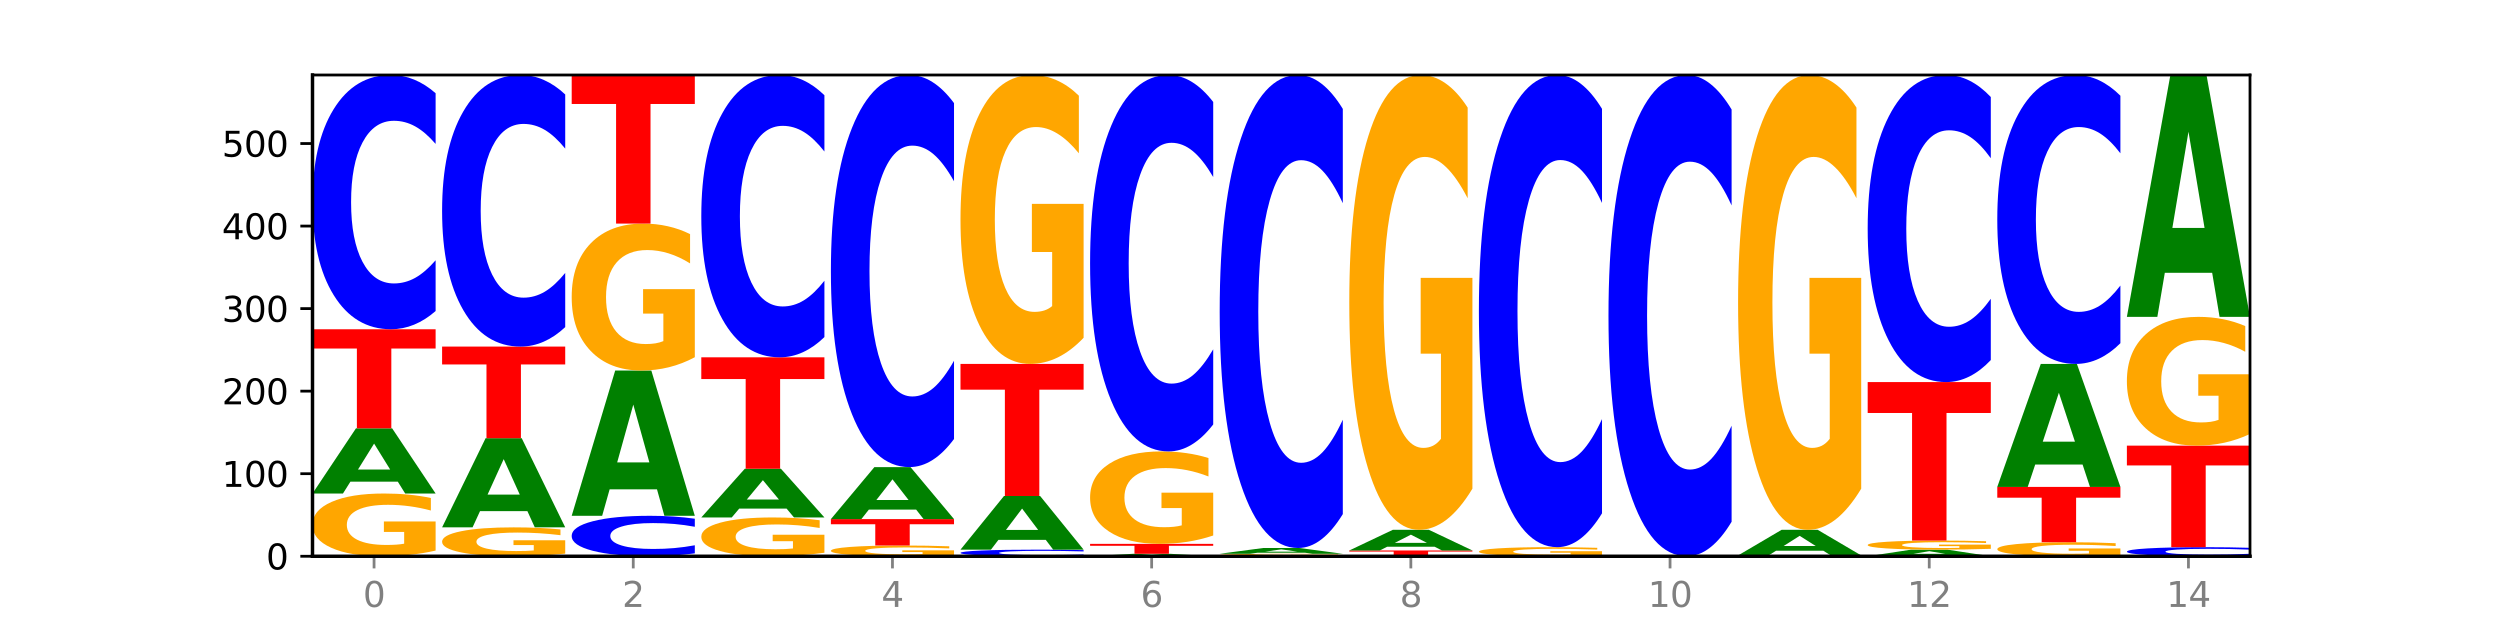 <?xml version="1.0" encoding="utf-8" standalone="no"?>
<!DOCTYPE svg PUBLIC "-//W3C//DTD SVG 1.1//EN"
  "http://www.w3.org/Graphics/SVG/1.1/DTD/svg11.dtd">
<svg xmlns:xlink="http://www.w3.org/1999/xlink" width="720pt" height="180pt" viewBox="0 0 720 180" xmlns="http://www.w3.org/2000/svg" version="1.1">
 <defs>
  <style type="text/css">*{stroke-linejoin: round; stroke-linecap: butt}</style>
 </defs>
 <g id="figure_1">
  <g id="patch_1">
   <path d="M 0 180 
L 720 180 
L 720 0 
L 0 0 
z
" style="fill: #ffffff"/>
  </g>
  <g id="axes_1">
   <g id="patch_2">
    <path d="M 90 160.2 
L 648 160.2 
L 648 21.6 
L 90 21.6 
z
" style="fill: #ffffff"/>
   </g>
   <g id="line2d_1">
    <path d="M 90 160.2 
L 648 160.2 
" clip-path="url(#pd334791a59)" style="fill: none; stroke: #000000; stroke-width: 0.5; stroke-linecap: square"/>
   </g>
   <g id="patch_3">
    <path d="M 125.458 158.565 
Q 121.882 159.383 118.036 159.793 
Q 114.19 160.2 110.089 160.2 
Q 100.823 160.2 95.412 157.767 
Q 90 155.333 90 151.172 
Q 90 146.962 95.507 144.547 
Q 101.022 142.132 110.614 142.132 
Q 114.309 142.132 117.694 142.461 
Q 121.088 142.785 124.091 143.427 
L 124.091 147.029 
Q 120.992 146.204 117.925 145.797 
Q 114.857 145.387 111.774 145.387 
Q 106.068 145.387 102.977 146.887 
Q 99.886 148.384 99.886 151.172 
Q 99.886 153.934 102.866 155.441 
Q 105.846 156.945 111.329 156.945 
Q 112.823 156.945 114.102 156.86 
Q 115.382 156.77 116.399 156.583 
L 116.399 153.202 
L 110.558 153.202 
L 110.558 150.19 
L 125.458 150.19 
L 125.458 158.565 
z
" clip-path="url(#pd334791a59)" style="fill: #ffa600"/>
   </g>
   <g id="patch_4">
    <path d="M 114.562 138.711 
L 100.925 138.711 
L 98.772 142.132 
L 90 142.132 
L 102.527 123.351 
L 112.931 123.351 
L 125.458 142.132 
L 116.693 142.132 
L 114.562 138.711 
z
M 103.1 135.225 
L 112.365 135.225 
L 107.74 127.754 
L 103.1 135.225 
z
" clip-path="url(#pd334791a59)" style="fill: #008000"/>
   </g>
   <g id="patch_5">
    <path d="M 90 94.823 
L 125.458 94.823 
L 125.458 100.386 
L 112.701 100.386 
L 112.701 123.351 
L 102.781 123.351 
L 102.781 100.386 
L 90 100.386 
L 90 94.823 
z
" clip-path="url(#pd334791a59)" style="fill: #ff0000"/>
   </g>
   <g id="patch_6">
    <path d="M 125.458 89.574 
Q 122.492 92.176 119.285 93.492 
Q 116.078 94.823 112.585 94.823 
Q 102.168 94.823 96.084 84.961 
Q 90 75.099 90 58.234 
Q 90 41.309 96.084 31.462 
Q 102.168 21.6 112.585 21.6 
Q 116.078 21.6 119.285 22.931 
Q 122.492 24.247 125.458 26.849 
L 125.458 41.445 
Q 122.465 37.996 119.562 36.393 
Q 116.658 34.789 113.451 34.789 
Q 107.698 34.789 104.401 41.036 
Q 101.114 47.268 101.114 58.234 
Q 101.114 69.155 104.401 75.401 
Q 107.698 81.633 113.451 81.633 
Q 116.658 81.633 119.562 80.03 
Q 122.465 78.411 125.458 74.963 
L 125.458 89.574 
z
" clip-path="url(#pd334791a59)" style="fill: #0000ff"/>
   </g>
   <g id="patch_7">
    <path d="M 162.783 159.447 
Q 159.207 159.824 155.36 160.013 
Q 151.514 160.2 147.414 160.2 
Q 138.148 160.2 132.736 159.079 
Q 127.324 157.959 127.324 156.042 
Q 127.324 154.103 132.831 152.991 
Q 138.346 151.879 147.938 151.879 
Q 151.633 151.879 155.019 152.03 
Q 158.412 152.18 161.416 152.476 
L 161.416 154.134 
Q 158.317 153.754 155.249 153.567 
Q 152.182 153.378 149.098 153.378 
Q 143.393 153.378 140.301 154.069 
Q 137.21 154.758 137.21 156.042 
Q 137.21 157.314 140.19 158.009 
Q 143.17 158.701 148.653 158.701 
Q 150.147 158.701 151.427 158.662 
Q 152.706 158.62 153.723 158.534 
L 153.723 156.977 
L 147.883 156.977 
L 147.883 155.59 
L 162.783 155.59 
L 162.783 159.447 
z
" clip-path="url(#pd334791a59)" style="fill: #ffa600"/>
   </g>
   <g id="patch_8">
    <path d="M 151.886 147.202 
L 138.25 147.202 
L 136.097 151.879 
L 127.324 151.879 
L 139.852 126.204 
L 150.255 126.204 
L 162.783 151.879 
L 154.018 151.879 
L 151.886 147.202 
z
M 140.425 142.437 
L 149.69 142.437 
L 145.064 132.224 
L 140.425 142.437 
z
" clip-path="url(#pd334791a59)" style="fill: #008000"/>
   </g>
   <g id="patch_9">
    <path d="M 127.324 99.815 
L 162.783 99.815 
L 162.783 104.962 
L 150.026 104.962 
L 150.026 126.204 
L 140.106 126.204 
L 140.106 104.962 
L 127.324 104.962 
L 127.324 99.815 
z
" clip-path="url(#pd334791a59)" style="fill: #ff0000"/>
   </g>
   <g id="patch_10">
    <path d="M 162.783 94.209 
Q 159.817 96.988 156.609 98.393 
Q 153.402 99.815 149.909 99.815 
Q 139.492 99.815 133.408 89.281 
Q 127.324 78.747 127.324 60.732 
Q 127.324 42.652 133.408 32.134 
Q 139.492 21.6 149.909 21.6 
Q 153.402 21.6 156.609 23.022 
Q 159.817 24.427 162.783 27.206 
L 162.783 42.798 
Q 159.79 39.114 156.886 37.401 
Q 153.983 35.689 150.776 35.689 
Q 145.022 35.689 141.726 42.361 
Q 138.438 49.018 138.438 60.732 
Q 138.438 72.397 141.726 79.07 
Q 145.022 85.726 150.776 85.726 
Q 153.983 85.726 156.886 84.014 
Q 159.79 82.285 162.783 78.601 
L 162.783 94.209 
z
" clip-path="url(#pd334791a59)" style="fill: #0000ff"/>
   </g>
   <g id="patch_11">
    <path d="M 200.107 159.365 
Q 197.141 159.779 193.934 159.988 
Q 190.727 160.2 187.233 160.2 
Q 176.817 160.2 170.733 158.631 
Q 164.649 157.062 164.649 154.379 
Q 164.649 151.686 170.733 150.12 
Q 176.817 148.551 187.233 148.551 
Q 190.727 148.551 193.934 148.763 
Q 197.141 148.972 200.107 149.386 
L 200.107 151.708 
Q 197.114 151.159 194.211 150.904 
Q 191.307 150.649 188.1 150.649 
Q 182.347 150.649 179.05 151.643 
Q 175.762 152.634 175.762 154.379 
Q 175.762 156.116 179.05 157.11 
Q 182.347 158.102 188.1 158.102 
Q 191.307 158.102 194.211 157.847 
Q 197.114 157.589 200.107 157.04 
L 200.107 159.365 
z
" clip-path="url(#pd334791a59)" style="fill: #0000ff"/>
   </g>
   <g id="patch_12">
    <path d="M 189.211 140.929 
L 175.574 140.929 
L 173.421 148.551 
L 164.649 148.551 
L 177.176 106.709 
L 187.58 106.709 
L 200.107 148.551 
L 191.342 148.551 
L 189.211 140.929 
z
M 177.749 133.163 
L 187.014 133.163 
L 182.389 116.52 
L 177.749 133.163 
z
" clip-path="url(#pd334791a59)" style="fill: #008000"/>
   </g>
   <g id="patch_13">
    <path d="M 200.107 102.881 
Q 196.531 104.795 192.685 105.757 
Q 188.839 106.709 184.738 106.709 
Q 175.472 106.709 170.061 101.01 
Q 164.649 95.311 164.649 85.564 
Q 164.649 75.704 170.156 70.048 
Q 175.671 64.392 185.263 64.392 
Q 188.958 64.392 192.343 65.162 
Q 195.736 65.922 198.74 67.426 
L 198.74 75.861 
Q 195.641 73.929 192.574 72.976 
Q 189.506 72.015 186.423 72.015 
Q 180.717 72.015 177.626 75.529 
Q 174.535 79.034 174.535 85.564 
Q 174.535 92.033 177.515 95.564 
Q 180.495 99.087 185.978 99.087 
Q 187.472 99.087 188.751 98.886 
Q 190.031 98.676 191.048 98.239 
L 191.048 90.319 
L 185.207 90.319 
L 185.207 83.265 
L 200.107 83.265 
L 200.107 102.881 
z
" clip-path="url(#pd334791a59)" style="fill: #ffa600"/>
   </g>
   <g id="patch_14">
    <path d="M 164.649 21.6 
L 200.107 21.6 
L 200.107 29.946 
L 187.35 29.946 
L 187.35 64.392 
L 177.43 64.392 
L 177.43 29.946 
L 164.649 29.946 
L 164.649 21.6 
z
" clip-path="url(#pd334791a59)" style="fill: #ff0000"/>
   </g>
   <g id="patch_15">
    <path d="M 237.431 159.189 
Q 233.855 159.695 230.009 159.948 
Q 226.163 160.2 222.063 160.2 
Q 212.797 160.2 207.385 158.695 
Q 201.973 157.19 201.973 154.617 
Q 201.973 152.013 207.48 150.52 
Q 212.995 149.026 222.587 149.026 
Q 226.282 149.026 229.668 149.23 
Q 233.061 149.43 236.065 149.827 
L 236.065 152.055 
Q 232.965 151.545 229.898 151.293 
Q 226.831 151.039 223.747 151.039 
Q 218.041 151.039 214.95 151.967 
Q 211.859 152.893 211.859 154.617 
Q 211.859 156.325 214.839 157.257 
Q 217.819 158.187 223.302 158.187 
Q 224.796 158.187 226.076 158.134 
Q 227.355 158.079 228.372 157.963 
L 228.372 155.872 
L 222.531 155.872 
L 222.531 154.01 
L 237.431 154.01 
L 237.431 159.189 
z
" clip-path="url(#pd334791a59)" style="fill: #ffa600"/>
   </g>
   <g id="patch_16">
    <path d="M 226.535 146.471 
L 212.899 146.471 
L 210.745 149.026 
L 201.973 149.026 
L 214.501 135 
L 224.904 135 
L 237.431 149.026 
L 228.667 149.026 
L 226.535 146.471 
z
M 215.073 143.868 
L 224.339 143.868 
L 219.713 138.289 
L 215.073 143.868 
z
" clip-path="url(#pd334791a59)" style="fill: #008000"/>
   </g>
   <g id="patch_17">
    <path d="M 201.973 102.906 
L 237.431 102.906 
L 237.431 109.165 
L 224.675 109.165 
L 224.675 135 
L 214.755 135 
L 214.755 109.165 
L 201.973 109.165 
L 201.973 102.906 
z
" clip-path="url(#pd334791a59)" style="fill: #ff0000"/>
   </g>
   <g id="patch_18">
    <path d="M 237.431 97.078 
Q 234.465 99.966 231.258 101.428 
Q 228.051 102.906 224.558 102.906 
Q 214.141 102.906 208.057 91.955 
Q 201.973 81.005 201.973 62.278 
Q 201.973 43.484 208.057 32.55 
Q 214.141 21.6 224.558 21.6 
Q 228.051 21.6 231.258 23.078 
Q 234.465 24.539 237.431 27.428 
L 237.431 43.635 
Q 234.439 39.806 231.535 38.026 
Q 228.632 36.245 225.424 36.245 
Q 219.671 36.245 216.375 43.182 
Q 213.087 50.101 213.087 62.278 
Q 213.087 74.404 216.375 81.341 
Q 219.671 88.26 225.424 88.26 
Q 228.632 88.26 231.535 86.48 
Q 234.439 84.683 237.431 80.854 
L 237.431 97.078 
z
" clip-path="url(#pd334791a59)" style="fill: #0000ff"/>
   </g>
   <g id="patch_19">
    <path d="M 274.756 159.92 
Q 271.18 160.06 267.334 160.13 
Q 263.487 160.2 259.387 160.2 
Q 250.121 160.2 244.709 159.784 
Q 239.298 159.368 239.298 158.656 
Q 239.298 157.936 244.805 157.522 
Q 250.32 157.109 259.911 157.109 
Q 263.607 157.109 266.992 157.166 
Q 270.385 157.221 273.389 157.331 
L 273.389 157.947 
Q 270.29 157.806 267.222 157.736 
Q 264.155 157.666 261.072 157.666 
Q 255.366 157.666 252.275 157.923 
Q 249.183 158.179 249.183 158.656 
Q 249.183 159.128 252.163 159.386 
Q 255.143 159.643 260.627 159.643 
Q 262.121 159.643 263.4 159.629 
Q 264.679 159.613 265.697 159.581 
L 265.697 159.003 
L 259.856 159.003 
L 259.856 158.488 
L 274.756 158.488 
L 274.756 159.92 
z
" clip-path="url(#pd334791a59)" style="fill: #ffa600"/>
   </g>
   <g id="patch_20">
    <path d="M 239.298 149.502 
L 274.756 149.502 
L 274.756 150.986 
L 261.999 150.986 
L 261.999 157.109 
L 252.079 157.109 
L 252.079 150.986 
L 239.298 150.986 
L 239.298 149.502 
z
" clip-path="url(#pd334791a59)" style="fill: #ff0000"/>
   </g>
   <g id="patch_21">
    <path d="M 263.86 146.773 
L 250.223 146.773 
L 248.07 149.502 
L 239.298 149.502 
L 251.825 134.525 
L 262.228 134.525 
L 274.756 149.502 
L 265.991 149.502 
L 263.86 146.773 
z
M 252.398 143.994 
L 261.663 143.994 
L 257.038 138.036 
L 252.398 143.994 
z
" clip-path="url(#pd334791a59)" style="fill: #008000"/>
   </g>
   <g id="patch_22">
    <path d="M 274.756 126.43 
Q 271.79 130.442 268.583 132.472 
Q 265.375 134.525 261.882 134.525 
Q 251.465 134.525 245.382 119.316 
Q 239.298 104.107 239.298 78.097 
Q 239.298 51.995 245.382 36.809 
Q 251.465 21.6 261.882 21.6 
Q 265.375 21.6 268.583 23.653 
Q 271.79 25.682 274.756 29.694 
L 274.756 52.205 
Q 271.763 46.886 268.86 44.414 
Q 265.956 41.941 262.749 41.941 
Q 256.995 41.941 253.699 51.575 
Q 250.411 61.185 250.411 78.097 
Q 250.411 94.939 253.699 104.573 
Q 256.995 114.184 262.749 114.184 
Q 265.956 114.184 268.86 111.711 
Q 271.763 109.215 274.756 103.897 
L 274.756 126.43 
z
" clip-path="url(#pd334791a59)" style="fill: #0000ff"/>
   </g>
   <g id="patch_23">
    <path d="M 312.08 160.064 
Q 309.114 160.131 305.907 160.165 
Q 302.7 160.2 299.207 160.2 
Q 288.79 160.2 282.706 159.944 
Q 276.622 159.688 276.622 159.25 
Q 276.622 158.81 282.706 158.554 
Q 288.79 158.298 299.207 158.298 
Q 302.7 158.298 305.907 158.333 
Q 309.114 158.367 312.08 158.434 
L 312.08 158.814 
Q 309.087 158.724 306.184 158.682 
Q 303.28 158.641 300.073 158.641 
Q 294.32 158.641 291.023 158.803 
Q 287.736 158.965 287.736 159.25 
Q 287.736 159.533 291.023 159.696 
Q 294.32 159.857 300.073 159.857 
Q 303.28 159.857 306.184 159.816 
Q 309.087 159.774 312.08 159.684 
L 312.08 160.064 
z
" clip-path="url(#pd334791a59)" style="fill: #0000ff"/>
   </g>
   <g id="patch_24">
    <path d="M 301.184 155.483 
L 287.547 155.483 
L 285.394 158.298 
L 276.622 158.298 
L 289.15 142.845 
L 299.553 142.845 
L 312.08 158.298 
L 303.315 158.298 
L 301.184 155.483 
z
M 289.722 152.615 
L 298.987 152.615 
L 294.362 146.468 
L 289.722 152.615 
z
" clip-path="url(#pd334791a59)" style="fill: #008000"/>
   </g>
   <g id="patch_25">
    <path d="M 276.622 104.808 
L 312.08 104.808 
L 312.08 112.226 
L 299.324 112.226 
L 299.324 142.845 
L 289.404 142.845 
L 289.404 112.226 
L 276.622 112.226 
L 276.622 104.808 
z
" clip-path="url(#pd334791a59)" style="fill: #ff0000"/>
   </g>
   <g id="patch_26">
    <path d="M 312.08 97.279 
Q 308.504 101.043 304.658 102.934 
Q 300.812 104.808 296.711 104.808 
Q 287.445 104.808 282.034 93.601 
Q 276.622 82.394 276.622 63.23 
Q 276.622 43.841 282.129 32.721 
Q 287.644 21.6 297.236 21.6 
Q 300.931 21.6 304.316 23.113 
Q 307.71 24.608 310.713 27.564 
L 310.713 44.151 
Q 307.614 40.352 304.547 38.479 
Q 301.479 36.588 298.396 36.588 
Q 292.69 36.588 289.599 43.498 
Q 286.508 50.39 286.508 63.23 
Q 286.508 75.949 289.488 82.893 
Q 292.468 89.82 297.951 89.82 
Q 299.445 89.82 300.724 89.424 
Q 302.004 89.012 303.021 88.152 
L 303.021 72.58 
L 297.18 72.58 
L 297.18 58.709 
L 312.08 58.709 
L 312.08 97.279 
z
" clip-path="url(#pd334791a59)" style="fill: #ffa600"/>
   </g>
   <g id="patch_27">
    <path d="M 338.508 160.07 
L 324.872 160.07 
L 322.719 160.2 
L 313.946 160.2 
L 326.474 159.487 
L 336.877 159.487 
L 349.405 160.2 
L 340.64 160.2 
L 338.508 160.07 
z
M 327.047 159.938 
L 336.312 159.938 
L 331.686 159.654 
L 327.047 159.938 
z
" clip-path="url(#pd334791a59)" style="fill: #008000"/>
   </g>
   <g id="patch_28">
    <path d="M 313.946 156.634 
L 349.405 156.634 
L 349.405 157.19 
L 336.648 157.19 
L 336.648 159.487 
L 326.728 159.487 
L 326.728 157.19 
L 313.946 157.19 
L 313.946 156.634 
z
" clip-path="url(#pd334791a59)" style="fill: #ff0000"/>
   </g>
   <g id="patch_29">
    <path d="M 349.405 154.225 
Q 345.829 155.429 341.982 156.034 
Q 338.136 156.634 334.036 156.634 
Q 324.77 156.634 319.358 153.048 
Q 313.946 149.462 313.946 143.329 
Q 313.946 137.125 319.454 133.566 
Q 324.969 130.008 334.56 130.008 
Q 338.255 130.008 341.641 130.492 
Q 345.034 130.97 348.038 131.916 
L 348.038 137.224 
Q 344.939 136.008 341.871 135.409 
Q 338.804 134.804 335.72 134.804 
Q 330.015 134.804 326.923 137.015 
Q 323.832 139.22 323.832 143.329 
Q 323.832 147.399 326.812 149.621 
Q 329.792 151.838 335.275 151.838 
Q 336.769 151.838 338.049 151.711 
Q 339.328 151.579 340.345 151.304 
L 340.345 146.321 
L 334.505 146.321 
L 334.505 141.882 
L 349.405 141.882 
L 349.405 154.225 
z
" clip-path="url(#pd334791a59)" style="fill: #ffa600"/>
   </g>
   <g id="patch_30">
    <path d="M 349.405 122.237 
Q 346.439 126.089 343.231 128.037 
Q 340.024 130.008 336.531 130.008 
Q 326.114 130.008 320.03 115.407 
Q 313.946 100.806 313.946 75.837 
Q 313.946 50.779 320.03 36.201 
Q 326.114 21.6 336.531 21.6 
Q 340.024 21.6 343.231 23.571 
Q 346.439 25.519 349.405 29.371 
L 349.405 50.98 
Q 346.412 45.875 343.508 43.501 
Q 340.605 41.127 337.398 41.127 
Q 331.644 41.127 328.348 50.376 
Q 325.06 59.602 325.06 75.837 
Q 325.06 92.006 328.348 101.254 
Q 331.644 110.48 337.398 110.48 
Q 340.605 110.48 343.508 108.107 
Q 346.412 105.71 349.405 100.605 
L 349.405 122.237 
z
" clip-path="url(#pd334791a59)" style="fill: #0000ff"/>
   </g>
   <g id="patch_31">
    <path d="M 386.729 160.135 
Q 383.153 160.168 379.307 160.184 
Q 375.461 160.2 371.36 160.2 
Q 362.094 160.2 356.683 160.104 
Q 351.271 160.008 351.271 159.844 
Q 351.271 159.677 356.778 159.582 
Q 362.293 159.487 371.885 159.487 
Q 375.58 159.487 378.965 159.5 
Q 382.358 159.513 385.362 159.538 
L 385.362 159.68 
Q 382.263 159.648 379.196 159.631 
Q 376.128 159.615 373.045 159.615 
Q 367.339 159.615 364.248 159.674 
Q 361.157 159.734 361.157 159.844 
Q 361.157 159.953 364.137 160.012 
Q 367.117 160.072 372.6 160.072 
Q 374.094 160.072 375.373 160.068 
Q 376.653 160.065 377.67 160.057 
L 377.67 159.924 
L 371.829 159.924 
L 371.829 159.805 
L 386.729 159.805 
L 386.729 160.135 
z
" clip-path="url(#pd334791a59)" style="fill: #ffa600"/>
   </g>
   <g id="patch_32">
    <path d="M 375.833 159.184 
L 362.196 159.184 
L 360.043 159.487 
L 351.271 159.487 
L 363.798 157.823 
L 374.202 157.823 
L 386.729 159.487 
L 377.964 159.487 
L 375.833 159.184 
z
M 364.371 158.875 
L 373.636 158.875 
L 369.011 158.213 
L 364.371 158.875 
z
" clip-path="url(#pd334791a59)" style="fill: #008000"/>
   </g>
   <g id="patch_33">
    <path d="M 386.729 148.058 
Q 383.763 152.898 380.556 155.346 
Q 377.349 157.823 373.856 157.823 
Q 363.439 157.823 357.355 139.476 
Q 351.271 121.129 351.271 89.754 
Q 351.271 58.266 357.355 39.947 
Q 363.439 21.6 373.856 21.6 
Q 377.349 21.6 380.556 24.076 
Q 383.763 26.524 386.729 31.364 
L 386.729 58.519 
Q 383.736 52.103 380.833 49.12 
Q 377.929 46.138 374.722 46.138 
Q 368.969 46.138 365.672 57.759 
Q 362.385 69.352 362.385 89.754 
Q 362.385 110.07 365.672 121.692 
Q 368.969 133.285 374.722 133.285 
Q 377.929 133.285 380.833 130.302 
Q 383.736 127.291 386.729 120.876 
L 386.729 148.058 
z
" clip-path="url(#pd334791a59)" style="fill: #0000ff"/>
   </g>
   <g id="patch_34">
    <path d="M 388.595 158.536 
L 424.054 158.536 
L 424.054 158.86 
L 411.297 158.86 
L 411.297 160.2 
L 401.377 160.2 
L 401.377 158.86 
L 388.595 158.86 
L 388.595 158.536 
z
" clip-path="url(#pd334791a59)" style="fill: #ff0000"/>
   </g>
   <g id="patch_35">
    <path d="M 413.157 157.453 
L 399.521 157.453 
L 397.367 158.536 
L 388.595 158.536 
L 401.123 152.592 
L 411.526 152.592 
L 424.054 158.536 
L 415.289 158.536 
L 413.157 157.453 
z
M 401.695 156.35 
L 410.961 156.35 
L 406.335 153.986 
L 401.695 156.35 
z
" clip-path="url(#pd334791a59)" style="fill: #008000"/>
   </g>
   <g id="patch_36">
    <path d="M 424.054 140.741 
Q 420.477 146.667 416.631 149.643 
Q 412.785 152.592 408.685 152.592 
Q 399.419 152.592 394.007 134.95 
Q 388.595 117.308 388.595 87.137 
Q 388.595 56.614 394.102 39.107 
Q 399.617 21.6 409.209 21.6 
Q 412.904 21.6 416.29 23.981 
Q 419.683 26.335 422.687 30.989 
L 422.687 57.101 
Q 419.587 51.121 416.52 48.172 
Q 413.453 45.195 410.369 45.195 
Q 404.664 45.195 401.572 56.073 
Q 398.481 66.924 398.481 87.137 
Q 398.481 107.16 401.461 118.092 
Q 404.441 128.997 409.924 128.997 
Q 411.418 128.997 412.698 128.375 
Q 413.977 127.725 414.994 126.372 
L 414.994 101.857 
L 409.153 101.857 
L 409.153 80.02 
L 424.054 80.02 
L 424.054 140.741 
z
" clip-path="url(#pd334791a59)" style="fill: #ffa600"/>
   </g>
   <g id="patch_37">
    <path d="M 461.378 159.963 
Q 457.802 160.082 453.956 160.141 
Q 450.11 160.2 446.009 160.2 
Q 436.743 160.2 431.331 159.848 
Q 425.92 159.496 425.92 158.893 
Q 425.92 158.284 431.427 157.934 
Q 436.942 157.585 446.533 157.585 
Q 450.229 157.585 453.614 157.632 
Q 457.007 157.679 460.011 157.772 
L 460.011 158.294 
Q 456.912 158.174 453.844 158.115 
Q 450.777 158.056 447.694 158.056 
Q 441.988 158.056 438.897 158.273 
Q 435.805 158.49 435.805 158.893 
Q 435.805 159.293 438.785 159.511 
Q 441.765 159.729 447.249 159.729 
Q 448.743 159.729 450.022 159.717 
Q 451.302 159.704 452.319 159.677 
L 452.319 159.187 
L 446.478 159.187 
L 446.478 158.751 
L 461.378 158.751 
L 461.378 159.963 
z
" clip-path="url(#pd334791a59)" style="fill: #ffa600"/>
   </g>
   <g id="patch_38">
    <path d="M 461.378 147.838 
Q 458.412 152.669 455.205 155.113 
Q 451.997 157.585 448.504 157.585 
Q 438.088 157.585 432.004 139.27 
Q 425.92 120.955 425.92 89.635 
Q 425.92 58.202 432.004 39.915 
Q 438.088 21.6 448.504 21.6 
Q 451.997 21.6 455.205 24.072 
Q 458.412 26.516 461.378 31.347 
L 461.378 58.454 
Q 458.385 52.05 455.482 49.072 
Q 452.578 46.095 449.371 46.095 
Q 443.618 46.095 440.321 57.696 
Q 437.033 69.269 437.033 89.635 
Q 437.033 109.916 440.321 121.517 
Q 443.618 133.09 449.371 133.09 
Q 452.578 133.09 455.482 130.113 
Q 458.385 127.107 461.378 120.702 
L 461.378 147.838 
z
" clip-path="url(#pd334791a59)" style="fill: #0000ff"/>
   </g>
   <g id="patch_39">
    <path d="M 498.702 150.265 
Q 495.736 155.19 492.529 157.681 
Q 489.322 160.2 485.829 160.2 
Q 475.412 160.2 469.328 141.533 
Q 463.244 122.866 463.244 90.943 
Q 463.244 58.905 469.328 40.267 
Q 475.412 21.6 485.829 21.6 
Q 489.322 21.6 492.529 24.119 
Q 495.736 26.61 498.702 31.535 
L 498.702 59.163 
Q 495.71 52.635 492.806 49.601 
Q 489.903 46.566 486.695 46.566 
Q 480.942 46.566 477.645 58.39 
Q 474.358 70.186 474.358 90.943 
Q 474.358 111.614 477.645 123.439 
Q 480.942 135.234 486.695 135.234 
Q 489.903 135.234 492.806 132.199 
Q 495.71 129.136 498.702 122.608 
L 498.702 150.265 
z
" clip-path="url(#pd334791a59)" style="fill: #0000ff"/>
   </g>
   <g id="patch_40">
    <path d="M 500.569 159.962 
L 536.027 159.962 
L 536.027 160.009 
L 523.27 160.009 
L 523.27 160.2 
L 513.35 160.2 
L 513.35 160.009 
L 500.569 160.009 
L 500.569 159.962 
z
" clip-path="url(#pd334791a59)" style="fill: #ff0000"/>
   </g>
   <g id="patch_41">
    <path d="M 525.13 158.62 
L 511.494 158.62 
L 509.341 159.962 
L 500.569 159.962 
L 513.096 152.592 
L 523.499 152.592 
L 536.027 159.962 
L 527.262 159.962 
L 525.13 158.62 
z
M 513.669 157.252 
L 522.934 157.252 
L 518.309 154.32 
L 513.669 157.252 
z
" clip-path="url(#pd334791a59)" style="fill: #008000"/>
   </g>
   <g id="patch_42">
    <path d="M 536.027 140.741 
Q 532.451 146.667 528.605 149.643 
Q 524.758 152.592 520.658 152.592 
Q 511.392 152.592 505.98 134.95 
Q 500.569 117.308 500.569 87.137 
Q 500.569 56.614 506.076 39.107 
Q 511.591 21.6 521.182 21.6 
Q 524.878 21.6 528.263 23.981 
Q 531.656 26.335 534.66 30.989 
L 534.66 57.101 
Q 531.561 51.121 528.493 48.172 
Q 525.426 45.195 522.343 45.195 
Q 516.637 45.195 513.546 56.073 
Q 510.454 66.924 510.454 87.137 
Q 510.454 107.16 513.434 118.092 
Q 516.414 128.997 521.898 128.997 
Q 523.391 128.997 524.671 128.375 
Q 525.95 127.725 526.968 126.372 
L 526.968 101.857 
L 521.127 101.857 
L 521.127 80.02 
L 536.027 80.02 
L 536.027 140.741 
z
" clip-path="url(#pd334791a59)" style="fill: #ffa600"/>
   </g>
   <g id="patch_43">
    <path d="M 562.455 159.854 
L 548.818 159.854 
L 546.665 160.2 
L 537.893 160.2 
L 550.42 158.298 
L 560.824 158.298 
L 573.351 160.2 
L 564.586 160.2 
L 562.455 159.854 
z
M 550.993 159.501 
L 560.258 159.501 
L 555.633 158.744 
L 550.993 159.501 
z
" clip-path="url(#pd334791a59)" style="fill: #008000"/>
   </g>
   <g id="patch_44">
    <path d="M 573.351 158.062 
Q 569.775 158.18 565.929 158.239 
Q 562.083 158.298 557.982 158.298 
Q 548.716 158.298 543.305 157.946 
Q 537.893 157.594 537.893 156.991 
Q 537.893 156.382 543.4 156.033 
Q 548.915 155.683 558.507 155.683 
Q 562.202 155.683 565.587 155.731 
Q 568.98 155.778 571.984 155.87 
L 571.984 156.392 
Q 568.885 156.272 565.818 156.213 
Q 562.75 156.154 559.667 156.154 
Q 553.961 156.154 550.87 156.371 
Q 547.779 156.588 547.779 156.991 
Q 547.779 157.391 550.759 157.609 
Q 553.739 157.827 559.222 157.827 
Q 560.716 157.827 561.995 157.815 
Q 563.275 157.802 564.292 157.775 
L 564.292 157.285 
L 558.451 157.285 
L 558.451 156.849 
L 573.351 156.849 
L 573.351 158.062 
z
" clip-path="url(#pd334791a59)" style="fill: #ffa600"/>
   </g>
   <g id="patch_45">
    <path d="M 537.893 110.038 
L 573.351 110.038 
L 573.351 118.94 
L 560.594 118.94 
L 560.594 155.683 
L 550.674 155.683 
L 550.674 118.94 
L 537.893 118.94 
L 537.893 110.038 
z
" clip-path="url(#pd334791a59)" style="fill: #ff0000"/>
   </g>
   <g id="patch_46">
    <path d="M 573.351 103.699 
Q 570.385 106.841 567.178 108.43 
Q 563.971 110.038 560.478 110.038 
Q 550.061 110.038 543.977 98.127 
Q 537.893 86.216 537.893 65.846 
Q 537.893 45.404 543.977 33.511 
Q 550.061 21.6 560.478 21.6 
Q 563.971 21.6 567.178 23.208 
Q 570.385 24.797 573.351 27.939 
L 573.351 45.568 
Q 570.358 41.403 567.455 39.467 
Q 564.551 37.53 561.344 37.53 
Q 555.591 37.53 552.294 45.075 
Q 549.007 52.602 549.007 65.846 
Q 549.007 79.036 552.294 86.581 
Q 555.591 94.108 561.344 94.108 
Q 564.551 94.108 567.455 92.171 
Q 570.358 90.216 573.351 86.051 
L 573.351 103.699 
z
" clip-path="url(#pd334791a59)" style="fill: #0000ff"/>
   </g>
   <g id="patch_47">
    <path d="M 610.676 159.834 
Q 607.1 160.017 603.253 160.109 
Q 599.407 160.2 595.307 160.2 
Q 586.041 160.2 580.629 159.656 
Q 575.217 159.111 575.217 158.18 
Q 575.217 157.239 580.724 156.699 
Q 586.239 156.158 595.831 156.158 
Q 599.526 156.158 602.912 156.232 
Q 606.305 156.305 609.309 156.448 
L 609.309 157.254 
Q 606.21 157.069 603.142 156.978 
Q 600.075 156.886 596.991 156.886 
Q 591.286 156.886 588.194 157.222 
Q 585.103 157.557 585.103 158.18 
Q 585.103 158.798 588.083 159.136 
Q 591.063 159.472 596.546 159.472 
Q 598.04 159.472 599.32 159.453 
Q 600.599 159.433 601.616 159.391 
L 601.616 158.635 
L 595.776 158.635 
L 595.776 157.961 
L 610.676 157.961 
L 610.676 159.834 
z
" clip-path="url(#pd334791a59)" style="fill: #ffa600"/>
   </g>
   <g id="patch_48">
    <path d="M 575.217 140.23 
L 610.676 140.23 
L 610.676 143.337 
L 597.919 143.337 
L 597.919 156.158 
L 587.999 156.158 
L 587.999 143.337 
L 575.217 143.337 
L 575.217 140.23 
z
" clip-path="url(#pd334791a59)" style="fill: #ff0000"/>
   </g>
   <g id="patch_49">
    <path d="M 599.779 133.777 
L 586.143 133.777 
L 583.99 140.23 
L 575.217 140.23 
L 587.745 104.808 
L 598.148 104.808 
L 610.676 140.23 
L 601.911 140.23 
L 599.779 133.777 
z
M 588.318 127.203 
L 597.583 127.203 
L 592.957 113.113 
L 588.318 127.203 
z
" clip-path="url(#pd334791a59)" style="fill: #008000"/>
   </g>
   <g id="patch_50">
    <path d="M 610.676 98.843 
Q 607.71 101.8 604.502 103.295 
Q 601.295 104.808 597.802 104.808 
Q 587.385 104.808 581.301 93.601 
Q 575.217 82.394 575.217 63.23 
Q 575.217 43.996 581.301 32.807 
Q 587.385 21.6 597.802 21.6 
Q 601.295 21.6 604.502 23.113 
Q 607.71 24.608 610.676 27.564 
L 610.676 44.151 
Q 607.683 40.232 604.779 38.41 
Q 601.876 36.588 598.669 36.588 
Q 592.915 36.588 589.619 43.687 
Q 586.331 50.768 586.331 63.23 
Q 586.331 75.639 589.619 82.738 
Q 592.915 89.82 598.669 89.82 
Q 601.876 89.82 604.779 87.998 
Q 607.683 86.158 610.676 82.24 
L 610.676 98.843 
z
" clip-path="url(#pd334791a59)" style="fill: #0000ff"/>
   </g>
   <g id="patch_51">
    <path d="M 648 160.013 
Q 645.034 160.105 641.827 160.152 
Q 638.62 160.2 635.126 160.2 
Q 624.71 160.2 618.626 159.848 
Q 612.542 159.496 612.542 158.893 
Q 612.542 158.289 618.626 157.937 
Q 624.71 157.585 635.126 157.585 
Q 638.62 157.585 641.827 157.632 
Q 645.034 157.679 648 157.772 
L 648 158.294 
Q 645.007 158.17 642.104 158.113 
Q 639.2 158.056 635.993 158.056 
Q 630.24 158.056 626.943 158.279 
Q 623.655 158.502 623.655 158.893 
Q 623.655 159.283 626.943 159.506 
Q 630.24 159.729 635.993 159.729 
Q 639.2 159.729 642.104 159.672 
Q 645.007 159.614 648 159.491 
L 648 160.013 
z
" clip-path="url(#pd334791a59)" style="fill: #0000ff"/>
   </g>
   <g id="patch_52">
    <path d="M 612.542 128.343 
L 648 128.343 
L 648 134.046 
L 635.243 134.046 
L 635.243 157.585 
L 625.323 157.585 
L 625.323 134.046 
L 612.542 134.046 
L 612.542 128.343 
z
" clip-path="url(#pd334791a59)" style="fill: #ff0000"/>
   </g>
   <g id="patch_53">
    <path d="M 648 124.988 
Q 644.424 126.666 640.578 127.508 
Q 636.732 128.343 632.631 128.343 
Q 623.365 128.343 617.954 123.348 
Q 612.542 118.353 612.542 109.811 
Q 612.542 101.17 618.049 96.213 
Q 623.564 91.257 633.156 91.257 
Q 636.851 91.257 640.236 91.931 
Q 643.629 92.597 646.633 93.915 
L 646.633 101.308 
Q 643.534 99.615 640.467 98.78 
Q 637.399 97.937 634.316 97.937 
Q 628.61 97.937 625.519 101.017 
Q 622.428 104.089 622.428 109.811 
Q 622.428 115.481 625.408 118.576 
Q 628.388 121.663 633.871 121.663 
Q 635.365 121.663 636.644 121.487 
Q 637.924 121.303 638.941 120.92 
L 638.941 113.979 
L 633.1 113.979 
L 633.1 107.797 
L 648 107.797 
L 648 124.988 
z
" clip-path="url(#pd334791a59)" style="fill: #ffa600"/>
   </g>
   <g id="patch_54">
    <path d="M 637.104 78.567 
L 623.467 78.567 
L 621.314 91.257 
L 612.542 91.257 
L 625.069 21.6 
L 635.473 21.6 
L 648 91.257 
L 639.235 91.257 
L 637.104 78.567 
z
M 625.642 65.639 
L 634.907 65.639 
L 630.282 37.932 
L 625.642 65.639 
z
" clip-path="url(#pd334791a59)" style="fill: #008000"/>
   </g>
   <g id="matplotlib.axis_1">
    <g id="xtick_1">
     <g id="line2d_2">
      <defs>
       <path id="mf864befb67" d="M 0 0 
L 0 3.5 
" style="stroke: #808080; stroke-width: 0.8"/>
      </defs>
      <g>
       <use xlink:href="#mf864befb67" x="107.729" y="160.2" style="fill: #808080; stroke: #808080; stroke-width: 0.8"/>
      </g>
     </g>
     <g id="text_1">
      <!-- 0 -->
      <g style="fill: #808080" transform="translate(104.548 174.798) scale(0.1 -0.1)">
       <defs>
        <path id="DejaVuSans-30" d="M 2034 4250 
Q 1547 4250 1301 3770 
Q 1056 3291 1056 2328 
Q 1056 1369 1301 889 
Q 1547 409 2034 409 
Q 2525 409 2770 889 
Q 3016 1369 3016 2328 
Q 3016 3291 2770 3770 
Q 2525 4250 2034 4250 
z
M 2034 4750 
Q 2819 4750 3233 4129 
Q 3647 3509 3647 2328 
Q 3647 1150 3233 529 
Q 2819 -91 2034 -91 
Q 1250 -91 836 529 
Q 422 1150 422 2328 
Q 422 3509 836 4129 
Q 1250 4750 2034 4750 
z
" transform="scale(0.016)"/>
       </defs>
       <use xlink:href="#DejaVuSans-30"/>
      </g>
     </g>
    </g>
    <g id="xtick_2">
     <g id="line2d_3">
      <g>
       <use xlink:href="#mf864befb67" x="182.378" y="160.2" style="fill: #808080; stroke: #808080; stroke-width: 0.8"/>
      </g>
     </g>
     <g id="text_2">
      <!-- 2 -->
      <g style="fill: #808080" transform="translate(179.197 174.798) scale(0.1 -0.1)">
       <defs>
        <path id="DejaVuSans-32" d="M 1228 531 
L 3431 531 
L 3431 0 
L 469 0 
L 469 531 
Q 828 903 1448 1529 
Q 2069 2156 2228 2338 
Q 2531 2678 2651 2914 
Q 2772 3150 2772 3378 
Q 2772 3750 2511 3984 
Q 2250 4219 1831 4219 
Q 1534 4219 1204 4116 
Q 875 4013 500 3803 
L 500 4441 
Q 881 4594 1212 4672 
Q 1544 4750 1819 4750 
Q 2544 4750 2975 4387 
Q 3406 4025 3406 3419 
Q 3406 3131 3298 2873 
Q 3191 2616 2906 2266 
Q 2828 2175 2409 1742 
Q 1991 1309 1228 531 
z
" transform="scale(0.016)"/>
       </defs>
       <use xlink:href="#DejaVuSans-32"/>
      </g>
     </g>
    </g>
    <g id="xtick_3">
     <g id="line2d_4">
      <g>
       <use xlink:href="#mf864befb67" x="257.027" y="160.2" style="fill: #808080; stroke: #808080; stroke-width: 0.8"/>
      </g>
     </g>
     <g id="text_3">
      <!-- 4 -->
      <g style="fill: #808080" transform="translate(253.846 174.798) scale(0.1 -0.1)">
       <defs>
        <path id="DejaVuSans-34" d="M 2419 4116 
L 825 1625 
L 2419 1625 
L 2419 4116 
z
M 2253 4666 
L 3047 4666 
L 3047 1625 
L 3713 1625 
L 3713 1100 
L 3047 1100 
L 3047 0 
L 2419 0 
L 2419 1100 
L 313 1100 
L 313 1709 
L 2253 4666 
z
" transform="scale(0.016)"/>
       </defs>
       <use xlink:href="#DejaVuSans-34"/>
      </g>
     </g>
    </g>
    <g id="xtick_4">
     <g id="line2d_5">
      <g>
       <use xlink:href="#mf864befb67" x="331.676" y="160.2" style="fill: #808080; stroke: #808080; stroke-width: 0.8"/>
      </g>
     </g>
     <g id="text_4">
      <!-- 6 -->
      <g style="fill: #808080" transform="translate(328.494 174.798) scale(0.1 -0.1)">
       <defs>
        <path id="DejaVuSans-36" d="M 2113 2584 
Q 1688 2584 1439 2293 
Q 1191 2003 1191 1497 
Q 1191 994 1439 701 
Q 1688 409 2113 409 
Q 2538 409 2786 701 
Q 3034 994 3034 1497 
Q 3034 2003 2786 2293 
Q 2538 2584 2113 2584 
z
M 3366 4563 
L 3366 3988 
Q 3128 4100 2886 4159 
Q 2644 4219 2406 4219 
Q 1781 4219 1451 3797 
Q 1122 3375 1075 2522 
Q 1259 2794 1537 2939 
Q 1816 3084 2150 3084 
Q 2853 3084 3261 2657 
Q 3669 2231 3669 1497 
Q 3669 778 3244 343 
Q 2819 -91 2113 -91 
Q 1303 -91 875 529 
Q 447 1150 447 2328 
Q 447 3434 972 4092 
Q 1497 4750 2381 4750 
Q 2619 4750 2861 4703 
Q 3103 4656 3366 4563 
z
" transform="scale(0.016)"/>
       </defs>
       <use xlink:href="#DejaVuSans-36"/>
      </g>
     </g>
    </g>
    <g id="xtick_5">
     <g id="line2d_6">
      <g>
       <use xlink:href="#mf864befb67" x="406.324" y="160.2" style="fill: #808080; stroke: #808080; stroke-width: 0.8"/>
      </g>
     </g>
     <g id="text_5">
      <!-- 8 -->
      <g style="fill: #808080" transform="translate(403.143 174.798) scale(0.1 -0.1)">
       <defs>
        <path id="DejaVuSans-38" d="M 2034 2216 
Q 1584 2216 1326 1975 
Q 1069 1734 1069 1313 
Q 1069 891 1326 650 
Q 1584 409 2034 409 
Q 2484 409 2743 651 
Q 3003 894 3003 1313 
Q 3003 1734 2745 1975 
Q 2488 2216 2034 2216 
z
M 1403 2484 
Q 997 2584 770 2862 
Q 544 3141 544 3541 
Q 544 4100 942 4425 
Q 1341 4750 2034 4750 
Q 2731 4750 3128 4425 
Q 3525 4100 3525 3541 
Q 3525 3141 3298 2862 
Q 3072 2584 2669 2484 
Q 3125 2378 3379 2068 
Q 3634 1759 3634 1313 
Q 3634 634 3220 271 
Q 2806 -91 2034 -91 
Q 1263 -91 848 271 
Q 434 634 434 1313 
Q 434 1759 690 2068 
Q 947 2378 1403 2484 
z
M 1172 3481 
Q 1172 3119 1398 2916 
Q 1625 2713 2034 2713 
Q 2441 2713 2670 2916 
Q 2900 3119 2900 3481 
Q 2900 3844 2670 4047 
Q 2441 4250 2034 4250 
Q 1625 4250 1398 4047 
Q 1172 3844 1172 3481 
z
" transform="scale(0.016)"/>
       </defs>
       <use xlink:href="#DejaVuSans-38"/>
      </g>
     </g>
    </g>
    <g id="xtick_6">
     <g id="line2d_7">
      <g>
       <use xlink:href="#mf864befb67" x="480.973" y="160.2" style="fill: #808080; stroke: #808080; stroke-width: 0.8"/>
      </g>
     </g>
     <g id="text_6">
      <!-- 10 -->
      <g style="fill: #808080" transform="translate(474.611 174.798) scale(0.1 -0.1)">
       <defs>
        <path id="DejaVuSans-31" d="M 794 531 
L 1825 531 
L 1825 4091 
L 703 3866 
L 703 4441 
L 1819 4666 
L 2450 4666 
L 2450 531 
L 3481 531 
L 3481 0 
L 794 0 
L 794 531 
z
" transform="scale(0.016)"/>
       </defs>
       <use xlink:href="#DejaVuSans-31"/>
       <use xlink:href="#DejaVuSans-30" x="63.623"/>
      </g>
     </g>
    </g>
    <g id="xtick_7">
     <g id="line2d_8">
      <g>
       <use xlink:href="#mf864befb67" x="555.622" y="160.2" style="fill: #808080; stroke: #808080; stroke-width: 0.8"/>
      </g>
     </g>
     <g id="text_7">
      <!-- 12 -->
      <g style="fill: #808080" transform="translate(549.26 174.798) scale(0.1 -0.1)">
       <use xlink:href="#DejaVuSans-31"/>
       <use xlink:href="#DejaVuSans-32" x="63.623"/>
      </g>
     </g>
    </g>
    <g id="xtick_8">
     <g id="line2d_9">
      <g>
       <use xlink:href="#mf864befb67" x="630.271" y="160.2" style="fill: #808080; stroke: #808080; stroke-width: 0.8"/>
      </g>
     </g>
     <g id="text_8">
      <!-- 14 -->
      <g style="fill: #808080" transform="translate(623.908 174.798) scale(0.1 -0.1)">
       <use xlink:href="#DejaVuSans-31"/>
       <use xlink:href="#DejaVuSans-34" x="63.623"/>
      </g>
     </g>
    </g>
   </g>
   <g id="matplotlib.axis_2">
    <g id="ytick_1">
     <g id="line2d_10">
      <defs>
       <path id="me51c26f6bb" d="M 0 0 
L -3.5 0 
" style="stroke: #000000; stroke-width: 0.8"/>
      </defs>
      <g>
       <use xlink:href="#me51c26f6bb" x="90" y="160.2" style="stroke: #000000; stroke-width: 0.8"/>
      </g>
     </g>
     <g id="text_9">
      <!-- 0 -->
      <g transform="translate(76.638 163.999) scale(0.1 -0.1)">
       <use xlink:href="#DejaVuSans-30"/>
      </g>
     </g>
    </g>
    <g id="ytick_2">
     <g id="line2d_11">
      <g>
       <use xlink:href="#me51c26f6bb" x="90" y="136.426" style="stroke: #000000; stroke-width: 0.8"/>
      </g>
     </g>
     <g id="text_10">
      <!-- 100 -->
      <g transform="translate(63.913 140.226) scale(0.1 -0.1)">
       <use xlink:href="#DejaVuSans-31"/>
       <use xlink:href="#DejaVuSans-30" x="63.623"/>
       <use xlink:href="#DejaVuSans-30" x="127.246"/>
      </g>
     </g>
    </g>
    <g id="ytick_3">
     <g id="line2d_12">
      <g>
       <use xlink:href="#me51c26f6bb" x="90" y="112.653" style="stroke: #000000; stroke-width: 0.8"/>
      </g>
     </g>
     <g id="text_11">
      <!-- 200 -->
      <g transform="translate(63.913 116.452) scale(0.1 -0.1)">
       <use xlink:href="#DejaVuSans-32"/>
       <use xlink:href="#DejaVuSans-30" x="63.623"/>
       <use xlink:href="#DejaVuSans-30" x="127.246"/>
      </g>
     </g>
    </g>
    <g id="ytick_4">
     <g id="line2d_13">
      <g>
       <use xlink:href="#me51c26f6bb" x="90" y="88.879" style="stroke: #000000; stroke-width: 0.8"/>
      </g>
     </g>
     <g id="text_12">
      <!-- 300 -->
      <g transform="translate(63.913 92.678) scale(0.1 -0.1)">
       <defs>
        <path id="DejaVuSans-33" d="M 2597 2516 
Q 3050 2419 3304 2112 
Q 3559 1806 3559 1356 
Q 3559 666 3084 287 
Q 2609 -91 1734 -91 
Q 1441 -91 1130 -33 
Q 819 25 488 141 
L 488 750 
Q 750 597 1062 519 
Q 1375 441 1716 441 
Q 2309 441 2620 675 
Q 2931 909 2931 1356 
Q 2931 1769 2642 2001 
Q 2353 2234 1838 2234 
L 1294 2234 
L 1294 2753 
L 1863 2753 
Q 2328 2753 2575 2939 
Q 2822 3125 2822 3475 
Q 2822 3834 2567 4026 
Q 2313 4219 1838 4219 
Q 1578 4219 1281 4162 
Q 984 4106 628 3988 
L 628 4550 
Q 988 4650 1302 4700 
Q 1616 4750 1894 4750 
Q 2613 4750 3031 4423 
Q 3450 4097 3450 3541 
Q 3450 3153 3228 2886 
Q 3006 2619 2597 2516 
z
" transform="scale(0.016)"/>
       </defs>
       <use xlink:href="#DejaVuSans-33"/>
       <use xlink:href="#DejaVuSans-30" x="63.623"/>
       <use xlink:href="#DejaVuSans-30" x="127.246"/>
      </g>
     </g>
    </g>
    <g id="ytick_5">
     <g id="line2d_14">
      <g>
       <use xlink:href="#me51c26f6bb" x="90" y="65.106" style="stroke: #000000; stroke-width: 0.8"/>
      </g>
     </g>
     <g id="text_13">
      <!-- 400 -->
      <g transform="translate(63.913 68.905) scale(0.1 -0.1)">
       <use xlink:href="#DejaVuSans-34"/>
       <use xlink:href="#DejaVuSans-30" x="63.623"/>
       <use xlink:href="#DejaVuSans-30" x="127.246"/>
      </g>
     </g>
    </g>
    <g id="ytick_6">
     <g id="line2d_15">
      <g>
       <use xlink:href="#me51c26f6bb" x="90" y="41.332" style="stroke: #000000; stroke-width: 0.8"/>
      </g>
     </g>
     <g id="text_14">
      <!-- 500 -->
      <g transform="translate(63.913 45.131) scale(0.1 -0.1)">
       <defs>
        <path id="DejaVuSans-35" d="M 691 4666 
L 3169 4666 
L 3169 4134 
L 1269 4134 
L 1269 2991 
Q 1406 3038 1543 3061 
Q 1681 3084 1819 3084 
Q 2600 3084 3056 2656 
Q 3513 2228 3513 1497 
Q 3513 744 3044 326 
Q 2575 -91 1722 -91 
Q 1428 -91 1123 -41 
Q 819 9 494 109 
L 494 744 
Q 775 591 1075 516 
Q 1375 441 1709 441 
Q 2250 441 2565 725 
Q 2881 1009 2881 1497 
Q 2881 1984 2565 2268 
Q 2250 2553 1709 2553 
Q 1456 2553 1204 2497 
Q 953 2441 691 2322 
L 691 4666 
z
" transform="scale(0.016)"/>
       </defs>
       <use xlink:href="#DejaVuSans-35"/>
       <use xlink:href="#DejaVuSans-30" x="63.623"/>
       <use xlink:href="#DejaVuSans-30" x="127.246"/>
      </g>
     </g>
    </g>
   </g>
   <g id="patch_55">
    <path d="M 90 160.2 
L 90 21.6 
" style="fill: none; stroke: #000000; stroke-linejoin: miter; stroke-linecap: square"/>
   </g>
   <g id="patch_56">
    <path d="M 648 160.2 
L 648 21.6 
" style="fill: none; stroke: #000000; stroke-width: 0.8; stroke-linejoin: miter; stroke-linecap: square"/>
   </g>
   <g id="patch_57">
    <path d="M 90 160.2 
L 648 160.2 
" style="fill: none; stroke: #000000; stroke-linejoin: miter; stroke-linecap: square"/>
   </g>
   <g id="patch_58">
    <path d="M 90 21.6 
L 648 21.6 
" style="fill: none; stroke: #000000; stroke-width: 0.8; stroke-linejoin: miter; stroke-linecap: square"/>
   </g>
  </g>
 </g>
 <defs>
  <clipPath id="pd334791a59">
   <rect x="90" y="21.6" width="558" height="138.6"/>
  </clipPath>
 </defs>
</svg>
